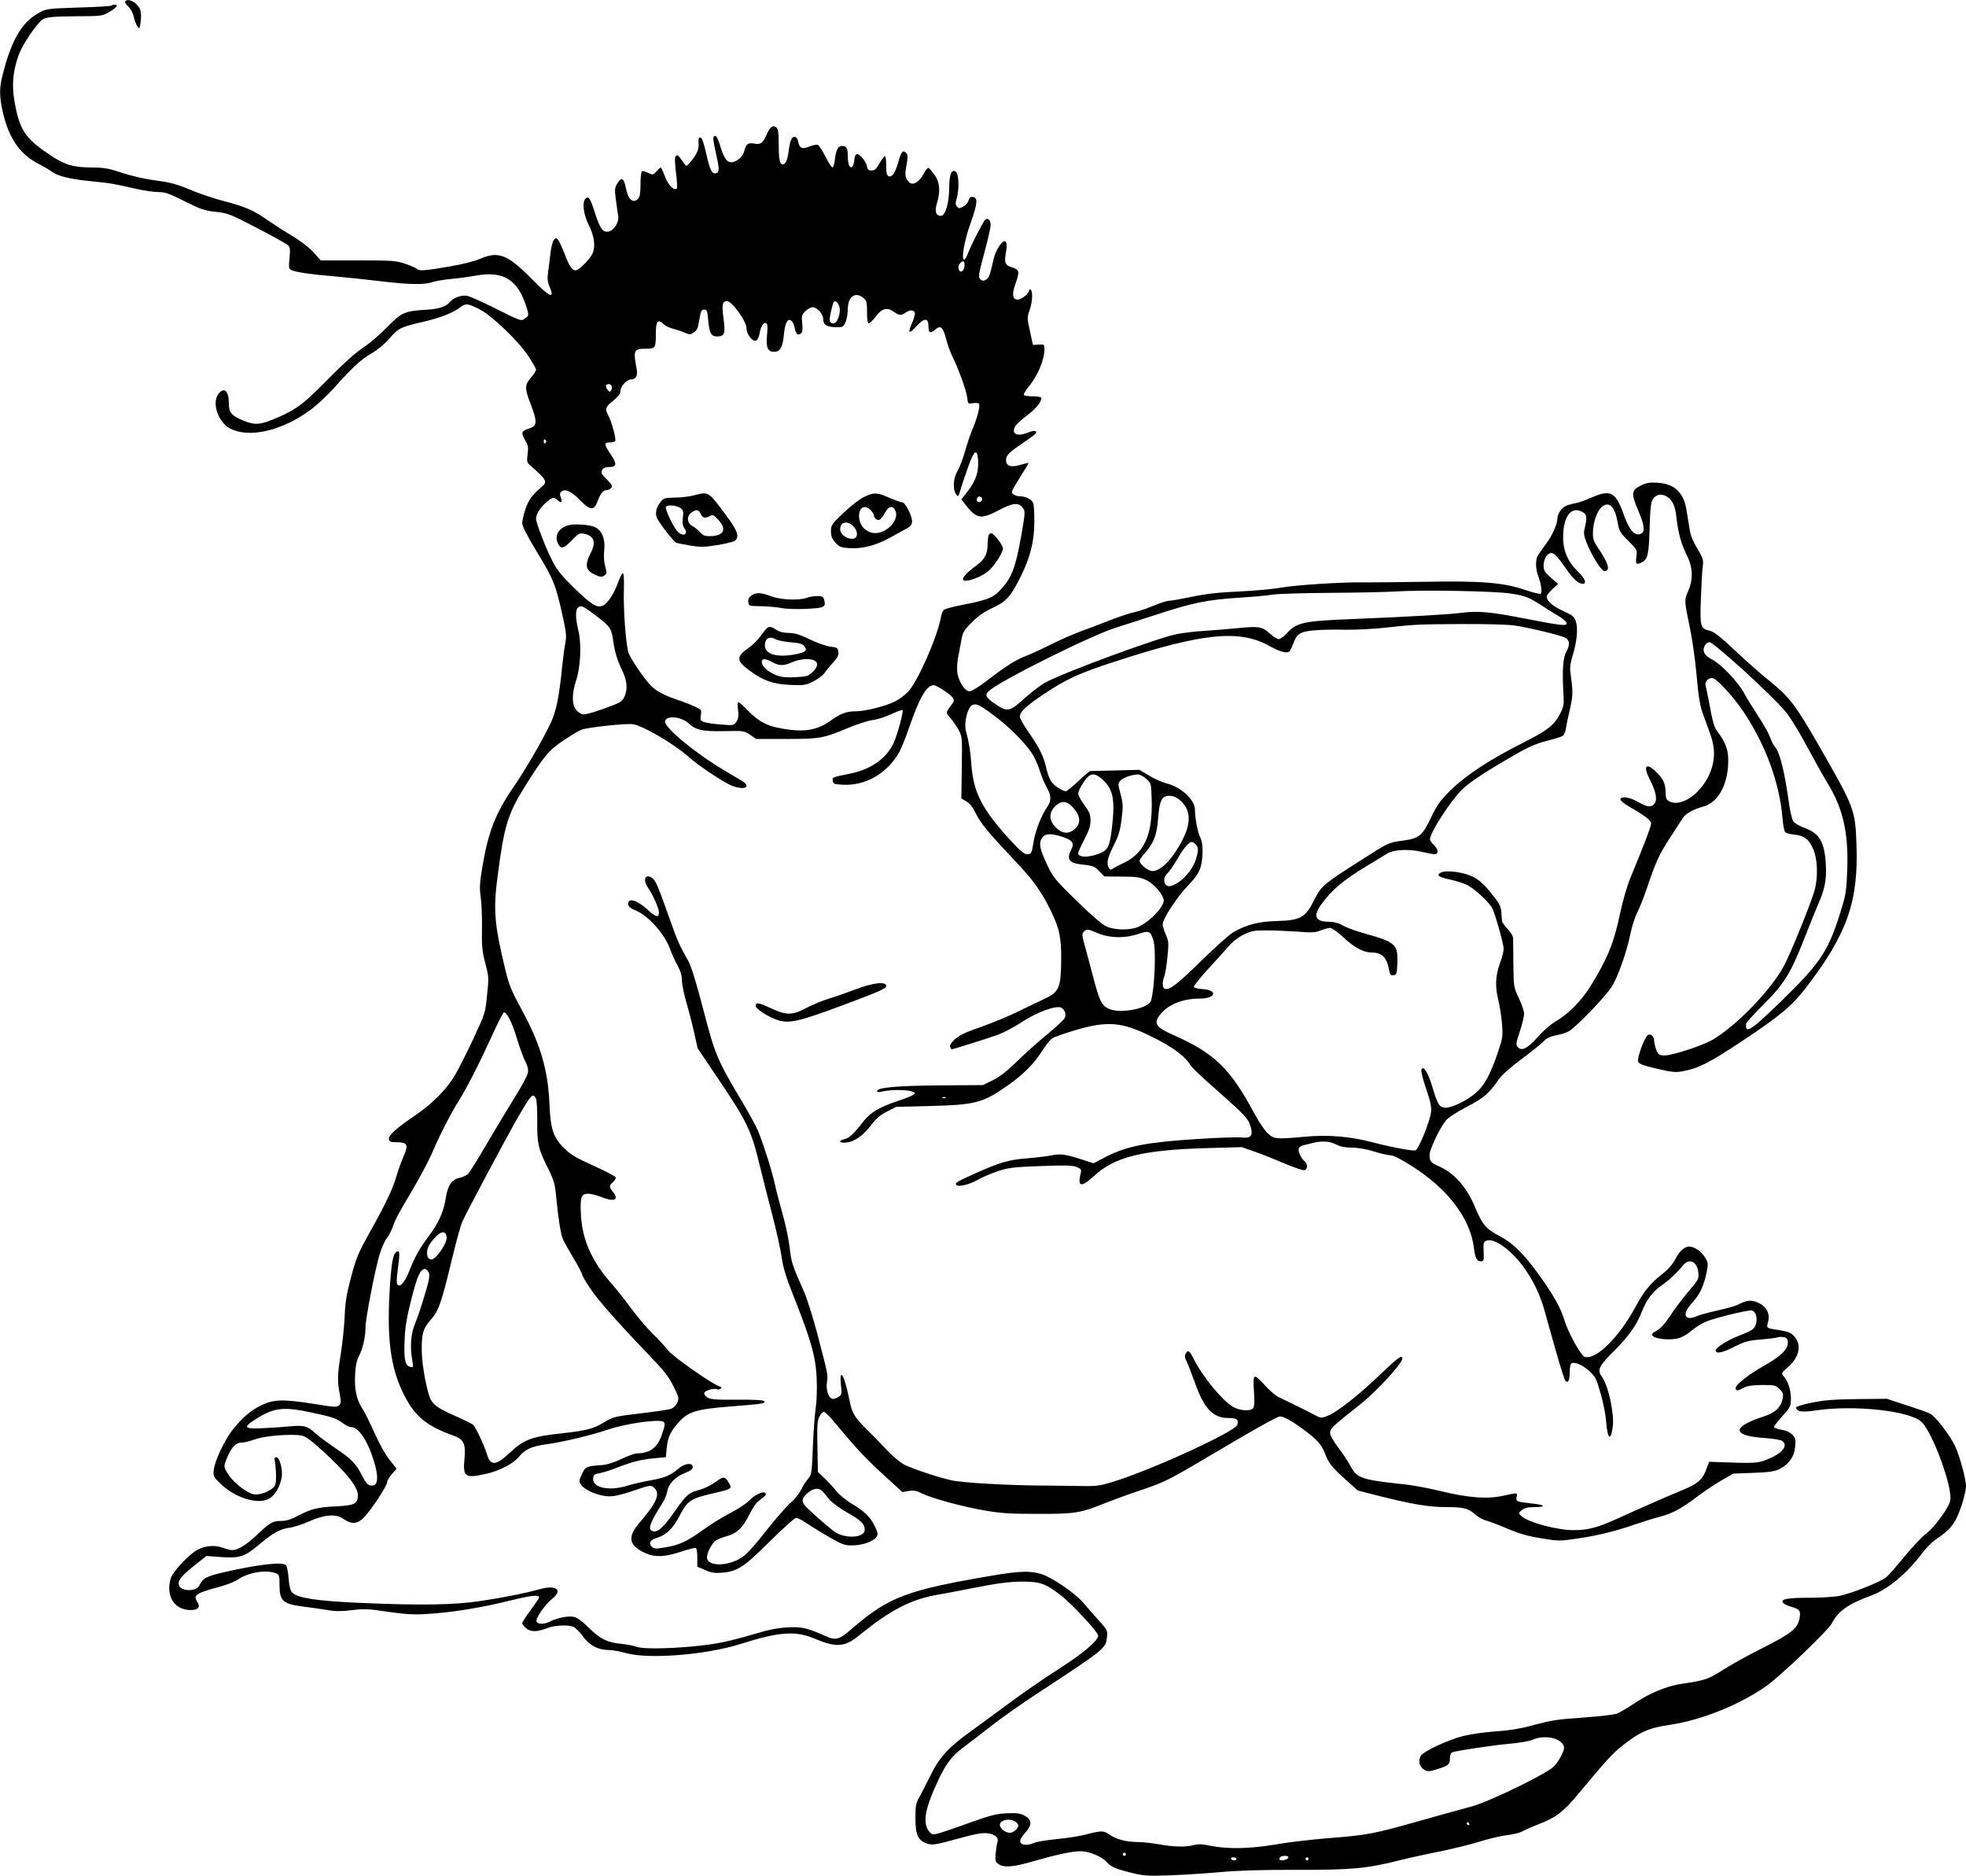 <?xml version="1.0" standalone="no"?>
<!DOCTYPE svg PUBLIC "-//W3C//DTD SVG 20010904//EN"
 "http://www.w3.org/TR/2001/REC-SVG-20010904/DTD/svg10.dtd">
<svg version="1.0" xmlns="http://www.w3.org/2000/svg"
 width="1280pt" height="1221pt" viewBox="0 0 1280 1221"
 preserveAspectRatio="xMidYMid meet">
<g transform="translate(0,1221) scale(0.1,-0.1)"
fill="#000000" stroke="none">
<path d="M815 12200 c-3 -5 6 -20 20 -32 15 -14 30 -41 36 -67 5 -24 16 -53
24 -63 12 -19 14 -17 20 25 4 25 4 59 0 76 -10 47 -82 90 -100 61z"/>
<path d="M727 12174 c-3 -4 -100 -10 -214 -13 -206 -7 -209 -7 -262 -36 -113
-62 -183 -187 -240 -428 -17 -73 -13 -138 14 -244 40 -155 114 -255 231 -312
27 -14 63 -35 79 -47 41 -31 120 -50 262 -64 124 -12 143 -16 288 -49 50 -11
114 -21 144 -21 46 0 72 -9 175 -61 106 -53 131 -61 202 -68 77 -8 92 -14 267
-105 103 -53 194 -104 203 -113 13 -13 14 -29 9 -84 -6 -59 -5 -68 12 -77 23
-13 134 -29 293 -42 69 -6 197 -20 284 -30 188 -23 289 -25 342 -6 22 7 75 16
119 20 44 4 118 14 163 22 183 33 277 -28 333 -215 12 -41 12 -45 -10 -62 -27
-22 -26 -22 -209 70 -75 37 -151 71 -168 75 -36 8 -91 -11 -113 -38 -26 -32
-71 -47 -154 -52 -145 -9 -162 -17 -257 -114 -47 -48 -117 -108 -157 -134 -45
-29 -127 -102 -219 -196 -167 -170 -212 -204 -342 -260 -105 -45 -140 -49
-214 -19 -79 31 -98 53 -98 111 0 81 -27 110 -64 69 -50 -55 -10 -185 70 -229
123 -67 340 -17 527 121 40 30 109 94 153 143 121 135 172 182 243 224 38 22
87 62 114 94 60 70 74 77 217 110 117 27 201 60 247 96 34 27 49 25 121 -11
81 -40 251 -202 320 -304 28 -43 52 -84 52 -91 0 -7 -13 -28 -29 -47 -46 -52
-47 -72 -5 -180 44 -117 42 -141 -16 -158 -46 -14 -49 -28 -19 -78 17 -29 20
-44 14 -87 -6 -48 -4 -55 17 -73 106 -93 114 -107 77 -138 -64 -55 -86 -84
-107 -144 -12 -35 -22 -77 -22 -94 0 -20 31 -81 96 -188 108 -178 121 -211
164 -403 27 -118 29 -144 21 -188 -6 -28 -15 -98 -21 -156 -19 -193 -39 -291
-74 -365 -52 -111 -162 -300 -244 -420 -117 -171 -163 -290 -201 -515 -18
-107 -20 -137 -11 -201 6 -42 9 -134 8 -205 -2 -110 1 -143 21 -222 24 -90 24
-98 12 -210 -11 -115 -13 -120 -88 -281 -42 -90 -97 -198 -121 -240 -53 -90
-147 -185 -257 -260 -128 -87 -176 -131 -173 -155 3 -18 10 -21 52 -21 69 0
77 -17 44 -91 -15 -33 -36 -93 -48 -134 -25 -84 -73 -184 -184 -382 -65 -117
-79 -153 -111 -274 -29 -109 -38 -163 -41 -254 -3 -63 -14 -169 -24 -235 -23
-138 -25 -189 -8 -269 9 -49 9 -60 -4 -73 -14 -14 -30 -13 -159 8 -206 33
-268 31 -349 -9 -72 -36 -118 -76 -182 -155 -53 -64 -119 -203 -126 -263 -5
-43 -3 -47 45 -93 100 -96 254 -140 323 -91 36 25 65 79 74 135 8 49 -14 130
-34 130 -8 0 -14 -5 -13 -12 12 -60 14 -153 3 -172 -16 -32 -94 -65 -136 -58
-44 7 -129 72 -165 126 -35 53 -35 56 -8 118 28 65 56 93 93 93 17 0 56 10 86
21 59 23 237 37 303 25 27 -5 65 -33 153 -114 143 -132 214 -222 214 -273 0
-57 -21 -68 -138 -74 -122 -5 -166 -16 -251 -61 -45 -24 -77 -34 -108 -34 -57
0 -74 -9 -158 -89 -71 -67 -126 -101 -163 -101 -11 0 -39 7 -63 16 -50 18
-112 13 -160 -12 -56 -28 -166 -146 -178 -189 -32 -117 24 -205 132 -205 48 0
64 21 41 54 -28 43 -6 57 144 97 45 12 99 33 120 47 68 47 183 66 246 42 24
-9 26 -14 26 -78 0 -105 21 -123 165 -141 44 -5 110 -15 147 -21 50 -9 92 -9
158 -1 78 10 109 9 233 -10 111 -16 166 -20 254 -15 162 10 349 39 537 86 148
36 196 42 196 21 0 -4 -25 -41 -55 -81 -30 -40 -55 -79 -55 -86 0 -7 12 -22
27 -34 31 -24 70 -23 138 3 45 18 131 22 168 8 13 -5 41 -33 61 -61 43 -60 98
-89 166 -90 25 0 77 -9 115 -20 146 -42 524 -12 749 60 249 79 356 86 479 34
140 -59 196 -56 288 19 209 169 336 235 514 267 39 6 153 28 255 48 138 27
212 36 290 37 121 0 155 -11 255 -88 70 -53 245 -241 245 -263 0 -33 -96 -115
-259 -219 -94 -60 -239 -160 -323 -223 -84 -62 -196 -144 -248 -182 -144 -103
-203 -167 -261 -285 -27 -55 -61 -120 -74 -144 -22 -38 -25 -57 -25 -135 0
-111 18 -148 78 -167 35 -10 54 -7 192 31 115 32 165 41 199 37 48 -5 76 -30
65 -57 -3 -8 -8 -40 -11 -71 -5 -51 -3 -58 18 -73 36 -24 95 -20 231 20 158
45 247 64 306 64 53 0 136 -35 167 -70 29 -32 58 -45 160 -70 80 -20 106 -22
250 -17 88 3 237 13 330 21 115 11 274 15 495 15 359 -1 460 8 672 62 64 16
183 42 265 58 81 17 198 45 258 64 61 19 141 38 178 42 38 4 83 15 100 25 18
10 68 32 112 49 106 41 156 80 249 192 178 214 224 265 286 314 119 94 172
117 319 139 204 31 455 133 623 253 93 66 402 362 424 406 42 81 108 127 256
181 107 39 232 142 331 274 26 34 66 75 88 90 74 49 105 80 133 131 29 55 66
174 66 217 0 46 -41 197 -71 261 -33 70 -128 194 -162 211 -12 7 -80 31 -152
54 l-130 43 -195 -2 c-156 -2 -216 -7 -298 -24 -58 -12 -101 -26 -99 -32 9
-27 37 -31 134 -17 246 36 603 -3 682 -74 73 -66 208 -436 188 -516 -12 -49
-105 -175 -156 -212 -27 -21 -91 -88 -142 -150 -50 -62 -104 -123 -120 -136
-35 -28 -209 -98 -294 -118 -37 -8 -115 -14 -203 -14 -147 0 -193 -9 -172 -34
6 -8 31 -19 56 -26 52 -15 59 -26 50 -75 -12 -65 -57 -100 -238 -191 -92 -46
-210 -111 -261 -144 -95 -61 -118 -68 -266 -90 -98 -14 -207 -59 -308 -126
-45 -30 -97 -61 -115 -68 -18 -7 -112 -18 -208 -25 -192 -14 -209 -16 -355
-55 -65 -18 -145 -31 -230 -36 -71 -5 -165 -19 -209 -30 -99 -25 -260 -101
-276 -129 -18 -34 -8 -73 22 -90 24 -14 32 -13 85 3 74 23 83 31 83 71 0 20 6
35 15 39 29 11 273 47 376 56 59 5 124 16 145 25 74 32 169 17 200 -30 11 -17
10 -27 -7 -65 -11 -25 -35 -60 -52 -78 -45 -47 -426 -232 -537 -261 -47 -12
-196 -54 -332 -92 -307 -87 -346 -94 -599 -114 -112 -9 -267 -27 -344 -41
-164 -28 -312 -31 -421 -9 -56 12 -83 13 -112 5 -51 -14 -132 -12 -227 5 -44
8 -107 15 -141 15 -71 0 -140 19 -182 49 -37 26 -49 26 -148 1 -43 -12 -131
-25 -194 -31 -63 -6 -131 -17 -151 -26 -44 -18 -83 -14 -87 10 -2 10 12 35 33
58 46 51 45 84 -5 111 -28 15 -50 18 -115 15 -67 -3 -106 -13 -238 -60 -87
-32 -179 -63 -204 -70 -42 -11 -46 -10 -63 11 -45 55 -29 149 60 337 49 105
87 154 157 207 32 24 112 85 178 137 66 52 199 146 295 209 456 299 459 301
467 375 5 43 3 47 -53 109 -33 36 -78 88 -102 116 -52 62 -204 166 -274 187
-72 21 -140 19 -313 -10 -560 -95 -677 -139 -913 -342 -89 -77 -109 -83 -176
-53 -124 55 -156 62 -251 57 -63 -4 -126 -16 -210 -42 -66 -20 -161 -45 -212
-55 -168 -35 -501 -52 -560 -29 -15 6 -60 15 -98 19 -92 9 -137 31 -214 107
-44 43 -74 65 -98 69 -36 7 -109 -8 -154 -32 -37 -18 -78 -18 -86 2 -7 19 55
110 102 147 72 57 28 93 -80 63 -93 -26 -226 -53 -385 -77 -172 -26 -392 -30
-795 -12 -271 12 -398 31 -433 67 -11 11 -19 42 -23 91 -3 42 -11 81 -17 87
-24 24 -189 4 -413 -48 -107 -25 -129 -38 -153 -87 -20 -38 -119 -36 -131 4
-10 29 15 61 102 130 l77 61 91 -7 c124 -9 157 1 252 81 93 78 137 102 200
110 27 4 84 22 128 42 98 44 173 49 220 16 52 -38 92 -35 134 8 46 47 151 206
151 228 0 11 14 35 31 54 l31 36 -46 58 c-26 32 -69 110 -97 173 -28 63 -63
134 -79 159 -40 62 -53 126 -48 223 3 58 11 94 26 122 24 45 42 126 42 189 0
52 61 368 90 466 12 41 33 90 46 107 14 18 31 50 39 72 19 55 36 87 132 248
46 78 101 182 123 231 55 129 125 264 180 352 54 87 126 228 220 433 34 75 66
137 71 137 20 0 52 -62 84 -169 20 -64 45 -133 57 -154 13 -26 19 -49 15 -70
-3 -18 -43 -93 -90 -167 -46 -74 -128 -210 -181 -301 -53 -91 -106 -176 -116
-187 -11 -12 -36 -24 -55 -28 -53 -10 -80 -49 -93 -133 -13 -89 -48 -165 -116
-255 -55 -73 -86 -128 -125 -228 -26 -64 -55 -98 -72 -81 -8 8 -8 34 0 94 15
110 14 130 -3 123 -25 -10 -35 -55 -46 -206 -25 -357 1 -557 96 -738 69 -133
146 -194 317 -255 66 -23 80 -53 71 -149 -11 -120 3 -130 139 -100 90 20 181
68 216 112 37 47 86 69 178 81 98 12 301 61 403 96 114 39 328 69 359 51 14
-9 11 -27 -14 -96 -28 -75 -77 -110 -156 -110 -15 0 -62 -17 -104 -37 -53 -25
-96 -38 -134 -40 -94 -7 -101 -10 -123 -60 -20 -45 -20 -46 -1 -72 27 -35 116
-70 180 -71 33 0 86 12 152 35 116 40 122 41 144 17 36 -39 11 -95 -102 -227
-78 -91 -67 -146 42 -195 61 -28 128 -25 231 10 49 16 92 27 97 24 5 -3 9 -31
9 -63 l0 -59 52 -22 c41 -18 64 -21 109 -17 101 9 140 34 309 202 86 85 164
155 173 155 10 0 44 -17 75 -39 31 -21 97 -61 147 -90 79 -45 96 -51 145 -50
65 0 137 26 156 54 12 18 10 27 -10 70 -28 59 -68 99 -154 149 -34 21 -77 56
-95 78 -17 22 -52 60 -77 84 l-45 43 -3 165 c-3 135 -1 170 13 195 8 17 22 31
29 31 8 0 45 -37 82 -83 123 -149 197 -228 314 -334 l115 -105 42 7 c32 5 52
1 83 -15 61 -31 258 -85 405 -111 108 -19 167 -23 345 -23 244 -1 283 5 435
66 55 22 164 62 242 88 157 53 182 66 458 229 291 173 431 251 449 251 24 0
71 -26 146 -80 94 -69 124 -102 145 -157 25 -67 43 -90 135 -173 l80 -72 153
-39 c209 -52 312 -69 428 -69 109 0 140 -8 184 -49 17 -15 50 -33 75 -40 25
-7 74 -26 110 -41 102 -44 154 -59 262 -76 92 -15 109 -15 216 1 131 19 257
50 382 94 47 16 114 37 149 46 86 22 146 54 244 128 45 35 118 83 162 109 l80
46 131 5 c106 4 140 9 172 26 60 31 95 81 100 146 4 47 1 57 -20 78 -15 15
-42 27 -71 31 -26 4 -47 12 -47 18 0 5 25 37 55 71 52 57 55 63 55 114 0 56
-19 114 -48 146 -16 18 -14 21 31 60 72 63 88 144 40 197 -23 25 -40 32 -93
41 -92 14 -90 12 -79 53 15 54 -9 102 -64 126 -46 21 -73 18 -133 -13 -16 -8
-73 -24 -127 -36 -54 -12 -115 -28 -134 -36 -46 -19 -69 -19 -77 1 -7 19 6 45
50 94 41 45 68 105 85 186 11 56 11 64 -7 94 -22 38 -58 66 -94 75 -35 8 -74
-24 -105 -85 -16 -31 -46 -65 -90 -99 -71 -56 -116 -112 -166 -206 -108 -201
-261 -352 -333 -326 -25 10 -109 162 -132 241 -22 75 -68 157 -160 286 -103
143 -172 212 -262 259 -86 45 -111 74 -157 184 -55 134 -138 227 -238 270 -53
23 -61 33 -59 77 2 38 68 176 107 222 15 18 75 57 136 88 111 58 143 86 206
177 20 29 75 78 145 130 62 46 127 98 144 115 21 23 45 35 82 42 29 5 67 17
84 26 44 23 230 215 278 286 42 63 100 227 126 353 9 44 28 105 44 136 15 30
41 95 58 145 62 183 83 230 150 333 38 58 76 118 86 133 18 31 69 60 136 78
96 26 161 143 162 295 1 73 -17 123 -68 190 -24 31 -33 62 -58 200 -8 44 -18
89 -21 101 -9 28 20 57 49 49 27 -8 123 -111 185 -200 149 -215 247 -474 266
-709 4 -47 12 -90 19 -94 6 -5 33 -12 60 -15 64 -6 96 -32 123 -98 27 -65 30
-176 8 -262 -20 -75 -157 -415 -202 -497 -85 -157 -312 -391 -465 -479 -69
-39 -259 -101 -310 -101 -35 0 -41 4 -54 35 -7 19 -14 45 -14 58 0 32 -25 54
-43 38 -22 -17 -69 -148 -62 -170 5 -16 29 -25 121 -47 103 -24 122 -26 174
-16 98 18 167 53 380 194 254 169 326 229 422 354 264 345 338 556 325 924 -8
230 -12 241 -245 647 -147 257 -191 315 -313 414 -55 44 -138 117 -187 162
-136 129 -181 165 -212 172 -59 13 -63 27 -56 207 3 90 8 184 12 211 6 43 2
53 -35 116 -29 47 -45 87 -51 130 -6 33 -14 89 -20 122 -17 113 -80 171 -189
177 -54 3 -74 -1 -111 -20 -59 -30 -61 -51 -15 -159 39 -90 46 -136 24 -150
-40 -25 -79 14 -115 115 -54 154 -86 172 -211 118 -37 -17 -84 -33 -103 -37
-19 -3 -48 -11 -63 -17 -28 -11 -57 -53 -57 -82 0 -36 -35 -115 -74 -166 -22
-30 -46 -63 -53 -75 -17 -27 -16 -87 1 -132 21 -55 28 -110 16 -118 -5 -3 -49
8 -97 24 -143 49 -283 61 -663 54 -179 -3 -359 -4 -400 -4 -131 3 -442 -18
-530 -34 -47 -9 -168 -20 -270 -25 -134 -6 -218 -15 -307 -34 -67 -14 -134
-26 -148 -26 -15 0 -63 -15 -108 -34 -45 -19 -100 -37 -122 -41 -22 -4 -89
-26 -150 -49 -60 -24 -150 -58 -200 -76 -49 -18 -137 -57 -195 -86 -58 -29
-130 -62 -161 -74 -63 -23 -133 -67 -259 -165 -47 -36 -95 -65 -107 -65 -32 0
-75 68 -81 129 -2 26 1 72 8 102 6 30 15 78 20 107 8 46 17 61 67 111 41 41
81 69 133 93 91 42 120 74 184 202 63 127 89 228 90 351 1 55 -2 112 -6 127
-8 27 -49 48 -93 48 -11 0 -29 6 -38 13 -16 11 -12 20 42 107 33 52 59 95 58
97 -2 1 -26 -5 -54 -13 -62 -18 -93 -8 -93 31 0 31 19 50 113 114 42 28 78 55
81 60 12 18 -13 21 -50 6 -71 -29 -111 -11 -85 39 7 13 42 45 78 72 59 45 93
86 93 114 0 6 -23 10 -54 10 -30 0 -57 4 -60 9 -3 5 10 28 30 52 59 71 104
176 104 246 0 31 -1 32 -37 30 l-38 -2 -19 88 c-19 85 -19 91 -3 137 19 53 23
125 7 135 -5 3 -10 1 -10 -5 0 -20 -49 -60 -73 -60 -35 0 -40 32 -17 99 30 82
27 96 -19 110 -47 14 -54 30 -42 96 9 49 6 75 -9 75 -19 0 -59 -63 -70 -112
-25 -112 -31 -128 -52 -139 -16 -9 -24 -8 -36 4 -14 14 -11 31 26 169 23 84
42 167 42 184 0 34 -22 51 -38 31 -19 -25 -90 -164 -107 -209 -10 -27 -22 -48
-28 -48 -20 0 2 128 43 240 44 125 48 163 14 168 -16 2 -23 -4 -28 -22 -3 -14
-19 -32 -35 -41 -26 -13 -30 -13 -41 1 -10 11 -10 23 -1 53 17 58 14 156 -5
172 -28 23 -44 -14 -44 -105 -1 -98 -25 -181 -54 -181 -33 0 -42 29 -26 82 24
80 19 135 -15 184 -17 23 -35 44 -40 46 -6 2 -20 -17 -33 -41 -27 -50 -66 -74
-89 -55 -30 25 -34 47 -21 114 10 56 9 68 -4 81 -20 20 -31 6 -51 -66 -20 -68
-39 -95 -61 -87 -12 5 -16 20 -16 65 0 32 -3 62 -7 65 -3 4 -19 -16 -35 -43
-22 -39 -34 -50 -53 -50 -20 0 -27 6 -31 30 -7 33 -51 83 -68 77 -6 -2 -12
-19 -14 -38 -7 -73 -42 -59 -42 18 0 57 -8 73 -36 73 -28 0 -40 -22 -49 -92
-3 -27 -10 -48 -15 -48 -6 0 -26 32 -45 70 -20 39 -42 73 -50 77 -8 3 -34 -2
-56 -11 -48 -19 -63 -12 -73 34 -6 33 -30 40 -44 13 -6 -10 -13 -43 -17 -73
-8 -63 -20 -90 -39 -90 -20 0 -26 33 -26 136 0 69 -4 95 -15 104 -23 19 -42 5
-65 -49 -24 -55 -38 -64 -84 -55 -36 6 -49 -5 -60 -48 -8 -33 -39 -64 -74 -73
-34 -8 -55 17 -79 93 -20 67 -32 87 -46 73 -6 -6 -1 -42 12 -99 25 -107 26
-131 5 -139 -27 -10 -42 19 -66 127 -17 75 -28 105 -38 105 -11 0 -14 -10 -12
-37 4 -39 -12 -75 -53 -123 -26 -29 -27 -30 -40 -10 -39 56 -44 60 -55 49 -8
-8 -7 -37 1 -107 7 -54 9 -100 6 -104 -18 -17 -58 23 -78 79 -12 32 -24 58
-27 58 -2 0 -15 -11 -28 -25 -23 -25 -25 -25 -54 -10 -17 9 -35 13 -40 10 -6
-3 -10 -42 -10 -85 0 -58 -4 -83 -16 -94 -33 -33 -64 -6 -79 70 -13 67 -29 75
-57 28 -16 -27 -17 -40 -8 -105 5 -41 12 -87 15 -104 8 -39 -30 -99 -66 -103
-35 -4 -52 19 -84 118 -32 100 -42 115 -61 99 -25 -21 -17 -99 17 -169 37 -74
46 -133 30 -183 -13 -37 -90 -117 -114 -117 -22 0 -42 30 -72 110 -16 41 -35
82 -42 90 -13 13 -16 13 -28 -4 -8 -10 -16 -44 -20 -75 -3 -31 -10 -85 -15
-120 -7 -50 -6 -72 5 -99 40 -94 10 -82 -118 47 -153 155 -213 178 -332 126
-33 -15 -117 -36 -200 -50 -155 -27 -201 -30 -210 -16 -3 5 -36 20 -73 33 -63
21 -82 23 -310 23 l-244 0 -46 52 c-28 31 -85 75 -142 109 -52 31 -122 76
-155 99 -91 65 -149 90 -284 125 -69 18 -170 52 -225 76 -71 30 -126 46 -186
54 -106 14 -183 31 -284 64 -61 20 -99 26 -170 26 -118 0 -175 17 -273 83
-160 106 -197 163 -229 350 -18 103 -10 192 26 295 26 74 125 219 164 239 23
12 69 16 205 17 174 1 177 1 224 29 46 27 60 47 34 47 -8 0 -17 -3 -20 -6z
m5553 -1686 c0 -30 -15 -52 -29 -44 -15 9 -14 39 1 54 18 18 28 14 28 -10z
m-659 -217 c21 -17 24 -28 24 -93 0 -47 4 -73 11 -73 6 0 27 20 46 45 40 53
73 62 117 31 34 -25 50 -26 77 -6 24 19 53 19 60 1 3 -8 -4 -36 -15 -62 -33
-74 -26 -84 23 -30 55 59 81 60 81 1 0 -43 14 -48 47 -18 32 28 49 12 68 -64
10 -39 29 -90 41 -114 38 -76 92 -223 96 -267 5 -42 5 -42 38 -36 19 3 35 1
39 -5 9 -14 -12 -94 -41 -161 -13 -30 -35 -95 -49 -144 -14 -50 -36 -108 -50
-131 -28 -48 -32 -120 -10 -151 16 -21 15 -22 35 46 6 19 25 78 44 130 38 110
60 125 65 45 5 -75 -14 -133 -64 -198 l-45 -58 29 -37 c72 -90 98 -94 215 -33
90 48 127 52 155 17 18 -24 18 -26 -9 -183 -37 -210 -63 -276 -137 -354 -45
-49 -84 -64 -230 -93 -68 -13 -129 -29 -136 -35 -8 -7 -17 -28 -20 -49 -23
-128 -152 -421 -214 -485 -20 -21 -58 -49 -83 -62 -61 -31 -195 -65 -258 -65
-61 0 -100 -15 -168 -64 -73 -52 -150 -69 -253 -57 -150 19 -201 43 -295 140
-21 23 -43 41 -48 41 -5 0 -6 -22 -2 -50 5 -39 3 -56 -10 -77 -17 -25 -19 -26
-101 -19 -45 3 -95 11 -110 16 -24 9 -26 14 -21 46 6 34 5 35 -51 60 -31 14
-82 33 -113 43 -79 27 -129 54 -166 93 -40 42 -122 162 -140 206 -17 42 -36
284 -31 419 2 64 -1 102 -7 101 -5 0 -20 -27 -31 -60 -27 -74 -68 -136 -99
-150 -38 -17 -72 4 -187 115 -80 78 -113 118 -140 172 -42 81 -108 251 -108
278 0 29 26 72 65 106 41 36 51 38 77 14 23 -21 31 -13 19 20 -8 19 -6 28 4
37 25 21 65 2 122 -56 65 -68 90 -69 113 -8 19 51 37 74 60 74 10 0 23 7 30
15 10 11 4 21 -30 55 -35 34 -39 43 -30 60 8 14 21 20 46 20 50 0 52 21 10 83
-44 64 -45 77 -7 77 17 0 33 4 36 10 8 13 -22 124 -45 167 -23 43 -19 53 36
98 30 25 44 44 44 61 0 30 41 74 68 74 30 0 45 25 38 62 -24 130 -21 138 59
138 63 0 65 4 65 101 0 78 14 95 49 60 11 -11 39 -25 63 -31 24 -6 58 -17 77
-26 30 -13 36 -13 57 1 13 8 26 25 28 38 3 12 8 42 13 67 6 36 12 45 28 45 18
0 21 -9 26 -73 8 -82 19 -102 59 -102 47 0 54 20 41 114 -13 94 -8 116 23 116
32 -1 126 -131 126 -175 0 -40 39 -91 62 -82 9 3 19 23 23 45 8 48 27 78 44
68 9 -6 10 -27 5 -75 -8 -83 4 -111 46 -111 40 0 56 29 64 115 8 76 25 107 49
86 8 -6 18 -27 21 -46 8 -40 21 -51 41 -35 10 8 12 26 8 65 -5 48 -3 56 20 79
14 14 36 26 47 26 32 0 70 -44 70 -80 0 -35 26 -50 91 -50 36 0 41 3 55 35 7
19 14 57 14 85 0 79 49 114 101 71z m-157 -54 c6 -17 5 -39 -2 -65 -13 -42
-30 -56 -52 -42 -11 7 -11 18 -1 67 7 32 15 62 18 66 9 14 28 1 37 -26z
m-1481 -520 c3 -8 1 -20 -4 -28 -8 -12 -12 -11 -24 5 -8 10 -12 23 -9 27 8 14
31 11 37 -4z m-428 -356 c3 -5 1 -12 -5 -16 -5 -3 -10 1 -10 9 0 18 6 21 15 7z
m7303 -367 c33 -23 50 -63 57 -135 10 -94 32 -174 67 -243 40 -79 43 -156 9
-234 -26 -59 -26 -58 13 -247 14 -66 33 -201 42 -300 11 -132 22 -197 39 -245
13 -36 35 -98 50 -139 35 -96 32 -178 -8 -266 -58 -126 -183 -209 -257 -172
-22 11 -25 20 -26 65 -2 56 -18 88 -68 134 -60 55 -78 31 -37 -51 42 -82 53
-134 34 -160 -19 -29 -49 -26 -108 9 -54 32 -115 40 -115 16 0 -8 26 -29 58
-47 100 -57 142 -89 142 -109 0 -19 -55 -163 -135 -354 -21 -51 -49 -147 -66
-226 -41 -197 -81 -297 -195 -481 -59 -95 -147 -183 -228 -229 -28 -16 -80
-61 -114 -100 -67 -75 -103 -93 -129 -67 -15 15 -14 24 12 103 16 48 28 100
28 115 0 16 -15 61 -34 101 -34 72 -34 75 -36 223 0 83 -2 159 -2 171 -1 12
-17 38 -36 58 -19 21 -35 43 -36 49 0 7 -2 31 -4 55 -4 48 -13 64 -84 150 -34
40 -68 69 -103 86 -63 30 -173 44 -207 26 -33 -17 -15 -29 63 -46 37 -8 85
-23 109 -35 47 -23 141 -111 162 -149 19 -36 75 -236 75 -266 0 -15 -11 -58
-25 -96 -29 -81 -32 -153 -9 -241 8 -34 19 -101 23 -150 6 -84 5 -94 -26 -185
-49 -145 -87 -215 -141 -263 -56 -50 -155 -99 -199 -99 -41 0 -52 17 -88 137
-29 96 -59 142 -71 109 -3 -8 11 -64 31 -123 29 -85 36 -117 32 -153 -8 -63
-82 -244 -102 -248 -21 -5 -163 22 -280 53 -145 38 -288 50 -438 36 -191 -17
-201 -16 -241 20 -19 16 -58 74 -87 127 -160 298 -260 396 -534 517 -115 51
-129 77 -74 140 53 60 144 95 250 95 106 0 121 56 16 62 -28 2 -52 8 -54 14
-2 6 36 54 84 107 49 53 110 121 136 151 30 35 69 65 105 83 49 24 68 27 147
27 49 0 140 -4 202 -8 94 -8 118 -6 152 8 23 9 50 16 61 16 11 0 50 -27 86
-61 70 -66 131 -98 181 -99 71 0 102 -31 117 -113 6 -32 11 -38 29 -35 20 3
22 9 25 80 4 120 -13 136 -207 190 -58 16 -125 40 -148 54 -28 16 -57 24 -88
24 -91 0 -108 35 -54 111 69 96 143 159 302 255 54 32 112 67 128 78 42 26
139 31 222 12 38 -9 77 -16 88 -16 27 0 24 32 -6 60 -14 13 -25 30 -25 37 0
42 132 247 208 323 37 36 113 90 217 152 208 124 245 143 346 168 46 12 90 26
96 32 7 5 15 26 18 47 3 20 15 77 27 128 20 90 20 110 2 239 -4 27 1 63 15
107 28 91 36 176 21 222 -11 32 -21 40 -85 69 -68 32 -105 64 -105 94 0 7 17
28 37 47 l37 34 -47 41 c-40 36 -47 47 -47 79 0 42 23 81 49 81 21 0 43 -24
101 -107 43 -63 77 -93 105 -93 28 0 15 35 -32 80 -66 64 -97 137 -96 225 1
124 45 192 109 170 42 -15 50 -35 35 -97 -12 -48 -11 -58 7 -106 33 -86 101
-194 120 -190 38 7 25 49 -45 154 -27 39 -33 57 -32 98 1 68 29 145 61 169 47
35 82 -1 100 -103 10 -57 16 -68 69 -120 58 -58 59 -58 53 -104 -7 -49 0 -55
36 -36 38 20 45 50 50 220 4 136 8 171 23 193 20 31 60 36 95 11z m-4463 -15
c0 -7 -8 -15 -17 -17 -18 -3 -25 18 -11 32 10 10 28 1 28 -15z m3445 -613 c90
-14 112 -23 197 -77 28 -19 76 -49 107 -67 31 -18 56 -40 56 -49 0 -19 -33
-16 -279 32 -213 42 -301 50 -406 36 -87 -11 -316 -24 -721 -41 -304 -12 -352
-22 -414 -90 -20 -22 -45 -40 -55 -40 -10 0 -35 16 -56 35 -51 46 -73 50 -203
37 -61 -6 -158 -14 -216 -18 -58 -3 -141 -12 -185 -21 -120 -22 -726 -245
-856 -314 -32 -17 -94 -64 -139 -105 -96 -87 -112 -90 -188 -38 -62 41 -72 59
-46 84 63 63 669 365 831 415 65 21 170 54 233 75 263 87 355 106 576 120 82
5 178 14 214 20 36 5 202 10 370 11 168 1 359 5 425 9 174 11 654 3 755 -14z
m-5950 -151 c80 -62 90 -76 100 -141 11 -84 26 -134 60 -206 33 -69 38 -120
16 -172 -12 -28 -25 -38 -86 -61 -92 -35 -158 -55 -182 -55 -10 0 -30 11 -43
25 -32 31 -34 106 -4 196 29 88 36 233 15 322 -21 91 -21 143 2 156 19 11 33
4 122 -64z m5967 -56 c84 -11 305 -64 334 -80 29 -15 32 -45 7 -91 -23 -44
-28 -118 -18 -293 3 -49 -1 -69 -22 -110 -40 -76 -81 -108 -238 -188 -215
-107 -380 -216 -476 -311 -68 -68 -88 -96 -127 -177 -56 -119 -78 -137 -185
-151 -91 -12 -91 -12 -274 -129 -246 -157 -256 -166 -304 -262 -55 -109 -88
-128 -238 -132 -120 -3 -200 -23 -286 -73 -25 -14 -120 -99 -212 -189 -158
-155 -205 -190 -235 -179 -16 6 -17 45 -2 83 6 15 15 72 20 126 9 89 8 102
-11 144 -11 25 -20 55 -20 67 0 35 95 180 164 251 43 44 69 80 80 112 20 60
21 161 1 201 -17 33 -35 126 -35 181 0 65 -91 149 -186 172 -27 7 -77 29 -112
50 l-64 38 -156 -4 c-86 -2 -161 -4 -165 -4 -4 -1 -39 -30 -77 -66 -38 -36
-74 -65 -80 -65 -19 0 -64 27 -88 53 -14 15 -30 52 -39 93 -19 83 -43 133
-117 239 -31 44 -56 89 -56 101 0 31 41 69 156 146 143 96 234 138 464 212
569 186 810 210 1003 102 74 -41 120 -52 134 -34 6 7 16 30 24 51 22 62 45 76
135 84 43 4 135 6 204 4 69 -1 188 5 265 14 194 21 198 21 492 23 144 1 297
-3 340 -9z m1507 -303 c123 -113 237 -226 269 -268 31 -40 91 -140 135 -223
44 -82 101 -184 126 -225 104 -167 141 -326 133 -565 -4 -123 -9 -166 -30
-235 -89 -297 -133 -366 -397 -624 -202 -196 -240 -221 -231 -148 1 7 53 64
114 125 134 133 177 204 268 437 33 85 73 184 89 220 41 92 54 160 47 260 -9
141 -42 196 -138 231 -33 12 -67 32 -74 43 -7 12 -18 57 -25 101 -32 229 -62
349 -95 385 -8 9 -21 35 -30 59 -8 24 -43 87 -78 140 -35 53 -76 119 -91 148
-40 74 -149 189 -207 219 -53 26 -69 57 -49 93 6 12 20 21 31 21 11 0 106 -79
233 -194z m-5216 -122 c56 -37 71 -59 56 -79 -50 -67 -49 -62 -15 -100 17 -20
41 -55 53 -78 22 -40 23 -50 20 -243 l-3 -201 33 -20 c23 -13 43 -39 60 -75
31 -65 83 -128 245 -299 129 -136 182 -209 243 -334 58 -119 71 -179 69 -330
-2 -174 -14 -202 -107 -246 -37 -17 -116 -55 -177 -85 -60 -29 -157 -69 -215
-90 -58 -20 -121 -44 -140 -54 -51 -26 -91 -66 -84 -84 3 -9 8 -16 10 -16 11
0 238 72 302 95 40 15 109 52 153 81 95 64 226 112 258 95 25 -14 35 -45 22
-70 -6 -10 -57 -57 -113 -104 -57 -46 -145 -125 -197 -176 -64 -63 -114 -101
-158 -123 l-64 -31 -282 -2 c-276 -2 -407 -14 -407 -37 0 -6 10 -8 23 -5 82
20 216 14 224 -10 2 -6 -40 -26 -105 -47 -128 -43 -185 -77 -232 -137 -58 -76
-92 -108 -122 -114 -44 -10 -34 -28 13 -22 55 7 108 45 161 114 32 42 60 66
103 88 l59 30 230 6 c292 8 337 21 502 137 97 69 164 136 217 218 24 39 55 77
69 86 14 9 83 33 154 54 206 60 298 52 489 -42 126 -62 209 -120 245 -172 28
-41 42 -54 236 -226 106 -94 146 -136 158 -166 30 -76 17 -102 -48 -94 -23 3
-153 -1 -291 -10 -320 -20 -457 -46 -587 -112 l-89 -46 -77 25 c-104 34 -139
39 -197 26 -28 -5 -99 -14 -160 -19 -119 -9 -175 -26 -345 -102 -116 -53 -122
-57 -114 -70 10 -16 83 0 139 32 27 16 86 41 130 56 72 24 101 27 280 34 162
6 206 5 234 -6 30 -12 33 -17 27 -41 -22 -89 3 -94 84 -20 138 128 317 172
745 184 l220 6 80 -28 c44 -15 132 -50 197 -78 64 -27 123 -47 132 -44 20 8
21 41 0 58 -23 19 -45 66 -38 83 3 9 18 19 33 22 14 3 42 10 61 15 56 14 108
11 150 -11 27 -14 59 -20 102 -20 39 0 94 -10 143 -25 44 -14 93 -25 109 -25
19 0 69 -26 147 -76 227 -145 371 -336 395 -525 8 -68 19 -89 45 -89 18 0 21
6 19 48 -4 73 -2 81 24 88 52 13 163 -70 241 -181 60 -85 101 -171 130 -272
13 -49 47 -169 75 -267 28 -99 55 -186 62 -193 17 -21 28 2 28 59 0 26 5 50
10 53 21 13 71 -8 116 -48 42 -39 48 -51 75 -147 17 -58 33 -139 36 -182 9
-116 30 -134 43 -35 12 82 -29 269 -70 325 -33 45 -22 68 79 169 96 96 149
171 181 256 28 74 71 131 128 170 47 32 97 79 139 130 40 50 92 27 100 -44 5
-43 3 -47 -66 -128 -39 -46 -92 -117 -118 -157 -31 -48 -61 -81 -86 -95 -34
-19 -37 -23 -25 -36 20 -20 114 -28 166 -14 24 7 60 28 81 46 21 19 63 46 93
60 51 23 258 75 299 75 41 0 49 -90 11 -122 -9 -8 -49 -27 -89 -42 -71 -27
-153 -78 -153 -95 0 -25 40 -18 116 20 73 37 95 43 176 50 51 4 101 10 111 14
9 4 28 4 42 1 20 -5 25 -13 25 -36 0 -44 -45 -88 -155 -150 -104 -59 -185
-123 -185 -146 0 -19 14 -18 53 3 23 12 56 17 119 18 82 0 89 -2 114 -27 23
-22 26 -32 20 -62 -11 -57 -48 -92 -123 -116 -210 -68 -208 -126 4 -140 58 -4
109 -13 118 -20 39 -32 -3 -82 -102 -121 -59 -24 -87 -25 -317 -16 l-58 2 -20
-52 c-23 -63 -55 -91 -144 -128 -112 -46 -300 -129 -429 -188 -132 -60 -195
-77 -288 -77 -111 0 -299 51 -342 92 -20 19 -20 19 4 39 17 14 39 19 83 19 80
0 66 16 -23 24 -93 10 -102 13 -95 42 8 29 6 29 -87 8 -101 -23 -226 -14 -407
30 -80 20 -194 41 -255 46 -60 6 -146 17 -190 25 -88 17 -114 35 -147 100 -11
22 -44 72 -74 111 -33 44 -54 81 -54 97 0 28 13 41 200 189 102 81 270 264
270 294 0 29 -26 10 -148 -107 -144 -137 -277 -241 -339 -265 -41 -16 -43 -16
-90 9 -26 14 -82 42 -123 62 -41 20 -90 44 -109 53 -18 9 -57 43 -86 75 -73
81 -79 78 -71 -39 5 -67 3 -100 -5 -110 -18 -22 -87 -17 -134 10 -67 40 -194
194 -249 303 -31 62 -41 70 -56 43 -8 -15 -7 -27 5 -50 8 -16 33 -80 55 -141
58 -166 117 -229 216 -229 57 0 69 -9 60 -44 -10 -42 -539 -286 -799 -368 -85
-27 -116 -32 -187 -31 -47 1 -157 2 -245 3 -245 0 -558 18 -633 35 -91 21
-247 73 -304 101 -25 13 -72 52 -105 86 -32 35 -92 97 -135 139 -87 87 -101
110 -117 194 -20 97 -41 165 -52 165 -7 0 -8 -22 -4 -64 7 -61 6 -65 -18 -80
-13 -9 -31 -14 -40 -11 -25 10 -40 60 -33 108 7 48 9 42 -63 316 -28 106 -67
230 -87 275 -75 167 -83 192 -93 287 -6 53 -27 151 -46 218 -19 66 -42 154
-50 193 -17 79 -74 260 -110 348 -13 30 -57 111 -98 180 -169 284 -180 310
-257 604 -45 175 -79 286 -98 319 -58 103 -72 134 -117 262 -84 236 -96 265
-121 281 -44 30 -61 -15 -24 -66 30 -42 70 -132 70 -157 0 -38 -18 -35 -68 11
-70 65 -132 86 -132 43 0 -18 12 -28 58 -48 77 -34 179 -150 213 -242 12 -34
35 -85 51 -113 19 -35 28 -65 28 -96 0 -25 13 -90 29 -144 16 -54 39 -144 51
-198 l22 -99 152 -226 c171 -255 199 -314 252 -536 19 -77 56 -225 84 -330 27
-104 54 -228 60 -273 8 -63 29 -129 81 -260 110 -277 140 -385 146 -522 3 -68
1 -150 -7 -200 -6 -47 -15 -162 -18 -257 -6 -156 -9 -173 -28 -195 -12 -13
-33 -45 -47 -73 -14 -27 -43 -65 -65 -82 -22 -18 -84 -88 -138 -155 -125 -158
-160 -195 -207 -219 -86 -44 -191 -42 -203 5 -7 29 28 100 59 120 12 8 41 19
63 25 72 19 110 55 156 149 17 35 43 72 57 82 49 37 53 42 43 52 -14 14 -72
-14 -107 -52 -16 -17 -70 -52 -119 -78 -49 -25 -129 -74 -178 -110 -108 -77
-153 -98 -246 -114 -64 -11 -74 -10 -88 4 -24 24 -11 45 36 59 59 18 106 64
148 149 46 90 72 107 212 139 116 26 126 31 111 59 -29 54 -39 55 -93 15 -28
-20 -73 -42 -101 -50 -72 -18 -88 -32 -162 -138 -72 -103 -108 -137 -139 -133
-43 6 -30 49 57 184 14 21 28 57 32 79 8 48 54 94 119 119 33 13 46 23 46 37
0 30 -53 25 -92 -10 -51 -44 -92 -61 -184 -77 -47 -8 -113 -24 -147 -34 -121
-38 -232 -15 -225 48 3 22 9 28 43 33 22 4 74 20 115 37 100 38 150 51 240 60
l75 7 6 60 c6 68 22 102 73 162 64 74 114 90 342 108 213 17 229 19 219 35 -4
7 -69 10 -176 9 -140 -1 -174 2 -194 15 -15 10 -22 22 -19 31 6 15 66 31 81
22 5 -3 15 -2 23 3 11 7 8 11 -13 19 -53 20 -298 193 -325 229 -15 20 -59 68
-99 107 -39 38 -103 113 -141 165 -38 52 -97 127 -131 165 -129 147 -191 286
-199 452 -5 114 2 133 49 133 15 0 51 -9 79 -20 90 -36 123 -22 80 33 -25 31
-25 39 0 62 11 10 20 23 20 30 0 6 -64 40 -141 75 -114 51 -152 73 -194 114
-73 72 -91 125 -98 296 -10 218 -59 385 -178 603 -70 129 -85 165 -109 265
-72 298 -79 390 -50 611 42 324 66 404 179 584 122 195 156 236 255 301 47 31
97 61 111 66 42 16 287 42 334 36 67 -9 269 -127 366 -214 62 -56 236 -171
284 -188 50 -18 91 -18 91 1 0 8 -10 21 -22 28 -13 7 -68 40 -123 73 -183 108
-385 274 -385 316 0 43 104 36 154 -11 46 -43 90 -53 230 -50 128 3 132 2 170
-24 l39 -27 196 0 c221 0 240 4 406 73 61 25 131 47 156 50 26 2 79 19 118 37
39 18 74 31 77 28 8 -9 -34 -164 -59 -217 -46 -98 -147 -169 -279 -196 -124
-25 -120 -24 -116 -48 3 -20 10 -22 66 -25 148 -7 285 72 365 209 14 24 44 98
66 163 68 197 114 276 161 276 8 0 39 -16 68 -36z m328 -165 c95 -71 192 -168
242 -241 16 -24 39 -74 51 -113 12 -38 33 -89 47 -112 29 -51 30 -86 3 -124
-37 -52 -78 -156 -89 -225 -13 -81 -15 -84 -45 -84 -17 0 -47 25 -105 89 -187
204 -242 311 -256 496 -5 80 -15 142 -36 221 -12 50 11 147 40 163 26 15 49 5
148 -70z m698 -409 c73 -65 87 -129 66 -315 -13 -111 -24 -142 -63 -162 -69
-35 -157 -39 -157 -7 0 8 18 49 40 90 30 58 40 87 40 123 0 40 -7 56 -40 101
-22 29 -40 63 -40 74 0 23 42 93 68 114 25 19 49 14 86 -18z m288 1 c33 -29
33 -31 36 -129 8 -231 -45 -354 -182 -419 -28 -13 -59 -29 -69 -36 -14 -10
-19 -9 -27 3 -18 28 -10 65 30 145 33 64 43 98 52 172 11 82 10 101 -6 163
-18 67 -18 72 -1 89 17 19 70 38 112 40 13 1 37 -12 55 -28z m219 -138 c70
-60 77 -142 21 -253 -64 -128 -142 -210 -200 -210 -27 0 -82 45 -82 67 0 7 15
30 34 50 58 66 78 118 86 224 8 117 24 149 74 149 23 0 45 -9 67 -27z m-699
-45 c55 -59 59 -110 11 -148 -39 -31 -79 -26 -119 14 -45 45 -47 95 -5 137 39
39 75 38 113 -3z m-65 -195 c65 -21 80 -41 58 -82 -32 -62 -16 -88 61 -97 82
-9 92 -13 123 -47 l31 -32 113 -1 c97 0 120 -4 161 -23 46 -23 98 -80 112
-123 14 -44 -106 -166 -184 -188 -59 -16 -142 -12 -190 10 -26 12 -99 75 -193
167 -140 137 -154 154 -191 233 -49 104 -56 141 -34 175 20 30 55 33 133 8z
m867 -49 c19 -18 20 -35 5 -88 -22 -81 -100 -166 -167 -183 -43 -11 -58 49
-21 83 12 10 42 54 67 97 41 70 73 107 94 107 3 0 14 -7 22 -16z m-634 -579
c77 -32 174 -34 262 -4 69 23 77 20 97 -40 19 -57 9 -314 -15 -394 -16 -52
-202 -88 -276 -53 -45 21 -60 52 -98 196 -16 63 -41 154 -54 202 -22 78 -23
90 -10 103 20 20 24 19 94 -10z m-3661 -1074 c6 -10 9 -76 9 -147 -2 -147 6
-182 72 -313 36 -73 43 -97 51 -180 13 -138 29 -241 44 -277 7 -16 38 -72 69
-124 31 -51 56 -99 56 -105 0 -7 22 -46 49 -86 50 -77 179 -223 387 -440 97
-101 130 -142 159 -203 34 -68 37 -78 25 -105 -6 -16 -24 -34 -38 -40 -15 -6
-106 -20 -202 -31 -169 -20 -177 -22 -240 -60 -69 -41 -116 -53 -275 -70 -189
-20 -245 -41 -330 -121 -95 -90 -131 -94 -154 -17 -18 60 -75 181 -92 195 -8
6 -56 30 -108 53 -112 49 -146 72 -167 111 -24 48 -56 218 -58 309 -2 119 8
152 59 210 51 58 69 108 140 404 25 104 54 210 65 234 27 61 290 554 358 672
91 157 101 168 121 131z m2668 3 c-3 -3 -12 -4 -19 -1 -8 3 -5 6 6 6 11 1 17
-2 13 -5z m-3249 -906 c5 -40 -72 -150 -101 -146 -14 2 -23 11 -25 27 -6 37 5
64 44 109 43 50 77 54 82 10z m-117 -231 c9 -19 4 -48 -26 -147 -20 -68 -48
-151 -62 -184 -28 -66 -35 -152 -19 -239 8 -45 7 -49 -10 -45 -36 7 -45 45
-40 168 3 91 13 149 44 273 39 152 59 197 89 197 7 0 18 -11 24 -23z m-760
-912 c136 -29 159 -37 203 -70 18 -14 43 -25 54 -25 53 0 120 -112 158 -263
18 -75 10 -117 -23 -117 -28 0 -38 11 -66 66 -38 76 -71 109 -171 176 -50 34
-110 78 -133 99 -51 47 -74 53 -161 45 -37 -4 -115 -9 -174 -12 -127 -7 -139
4 -60 54 124 80 183 88 373 47z m3324 -512 c9 -10 29 -34 45 -54 16 -19 68
-57 115 -84 91 -51 115 -75 115 -113 0 -48 -107 -60 -183 -21 -22 12 -101 78
-184 156 -49 45 -49 68 -1 108 35 29 72 32 93 8z m1262 -2155 c7 -6 13 -15 13
-21 0 -19 -33 -47 -54 -47 -30 0 -66 28 -66 51 0 35 72 47 107 17z m2948 -8
c3 -5 1 -10 -4 -10 -6 0 -11 5 -11 10 0 6 2 10 4 10 3 0 8 -4 11 -10z m-2235
-200 c0 -5 -4 -10 -10 -10 -5 0 -10 5 -10 10 0 6 5 10 10 10 6 0 10 -4 10 -10z
m1058 -22 c-5 -15 -58 -24 -58 -10 0 15 12 22 38 22 14 0 22 -5 20 -12z m-338
-8 c0 -5 -6 -10 -14 -10 -8 0 -18 5 -21 10 -3 6 3 10 14 10 12 0 21 -4 21 -10z
m470 0 c0 -5 -4 -10 -10 -10 -5 0 -10 5 -10 10 0 6 5 10 10 10 6 0 10 -4 10
-10z"/>
<path d="M4515 8985 c-27 -7 -82 -14 -122 -14 -65 -1 -73 -3 -92 -28 -26 -32
-35 -65 -27 -96 6 -27 110 -162 129 -170 8 -3 48 -11 91 -18 65 -11 90 -11
177 3 55 9 106 22 114 28 31 26 17 66 -60 169 -115 155 -110 152 -210 126z
m-86 -81 c20 -15 22 -22 17 -63 -4 -34 -2 -52 10 -69 29 -42 -10 -59 -46 -20
-27 29 -82 146 -75 159 10 15 69 10 94 -7z m133 -39 c12 -27 28 -31 60 -14 19
10 26 7 55 -25 58 -63 35 -106 -58 -106 -30 0 -44 6 -62 26 -12 14 -34 32 -49
40 -36 19 -39 65 -6 88 31 22 47 20 60 -9z"/>
<path d="M5625 8975 c-27 -13 -87 -59 -132 -102 -78 -74 -83 -81 -83 -121 0
-32 7 -49 29 -74 25 -28 35 -32 93 -36 85 -5 173 18 268 71 41 23 89 49 105
58 20 10 31 23 33 41 4 34 -43 128 -64 128 -9 0 -46 14 -84 30 -81 36 -99 36
-165 5z m45 -87 c11 -12 20 -27 20 -33 0 -18 21 -34 37 -28 7 3 23 23 34 44
24 47 54 52 70 12 23 -58 -56 -143 -132 -143 -51 0 -95 38 -104 89 -12 72 31
106 75 59z m-115 -103 c30 -29 33 -71 6 -80 -37 -11 -91 24 -91 60 0 48 47 59
85 20z"/>
<path d="M3697 8790 c-59 -18 -86 -64 -67 -111 19 -46 38 -43 91 12 44 46 53
51 81 45 66 -13 81 -55 43 -127 -41 -79 -32 -115 36 -143 30 -13 39 -13 54 -2
17 12 17 18 5 60 -8 29 -10 67 -6 106 8 71 -15 128 -61 149 -35 17 -139 23
-176 11z"/>
<path d="M6436 8724 c-3 -9 -6 -36 -6 -60 0 -57 -20 -96 -67 -130 -87 -64
-116 -104 -75 -104 35 0 108 31 145 61 39 32 97 122 97 150 0 20 -60 98 -76
98 -7 1 -15 -6 -18 -15z"/>
<path d="M4892 8334 c-16 -11 -22 -24 -20 -42 3 -27 4 -27 83 -28 44 -1 105
-6 135 -12 30 -6 104 -8 163 -5 116 6 125 11 113 58 -5 21 -12 25 -46 25 -21
0 -51 -5 -67 -11 -48 -19 -171 -14 -233 10 -66 25 -98 26 -128 5z"/>
<path d="M4994 8122 c-5 -4 -24 -27 -42 -52 -18 -25 -54 -61 -82 -80 -78 -55
-76 -82 9 -144 89 -66 153 -89 263 -94 91 -4 101 -3 152 22 31 15 65 41 77 59
12 18 38 48 56 68 26 28 34 44 31 65 -3 27 -7 30 -53 35 -27 4 -88 25 -134 48
-65 31 -97 41 -135 41 -34 0 -61 7 -81 20 -32 21 -44 24 -61 12z m59 -74 c12
-7 55 -15 96 -19 56 -4 77 -11 88 -25 20 -28 11 -38 -48 -51 -125 -26 -209 -4
-209 55 0 48 30 64 73 40z m-26 -148 c47 -25 76 -25 132 0 24 11 64 20 90 20
76 0 93 -35 41 -85 -26 -25 -38 -29 -110 -33 -60 -3 -91 0 -124 12 -54 21 -96
58 -96 86 0 25 20 26 67 0z"/>
<path d="M5570 5770 c-58 -22 -136 -49 -175 -61 -38 -11 -105 -39 -147 -61
-92 -48 -129 -48 -233 1 -77 36 -95 38 -95 13 0 -19 82 -72 144 -92 75 -24
136 -10 429 99 227 85 277 107 277 122 0 32 -80 24 -200 -21z"/>
</g>
</svg>
